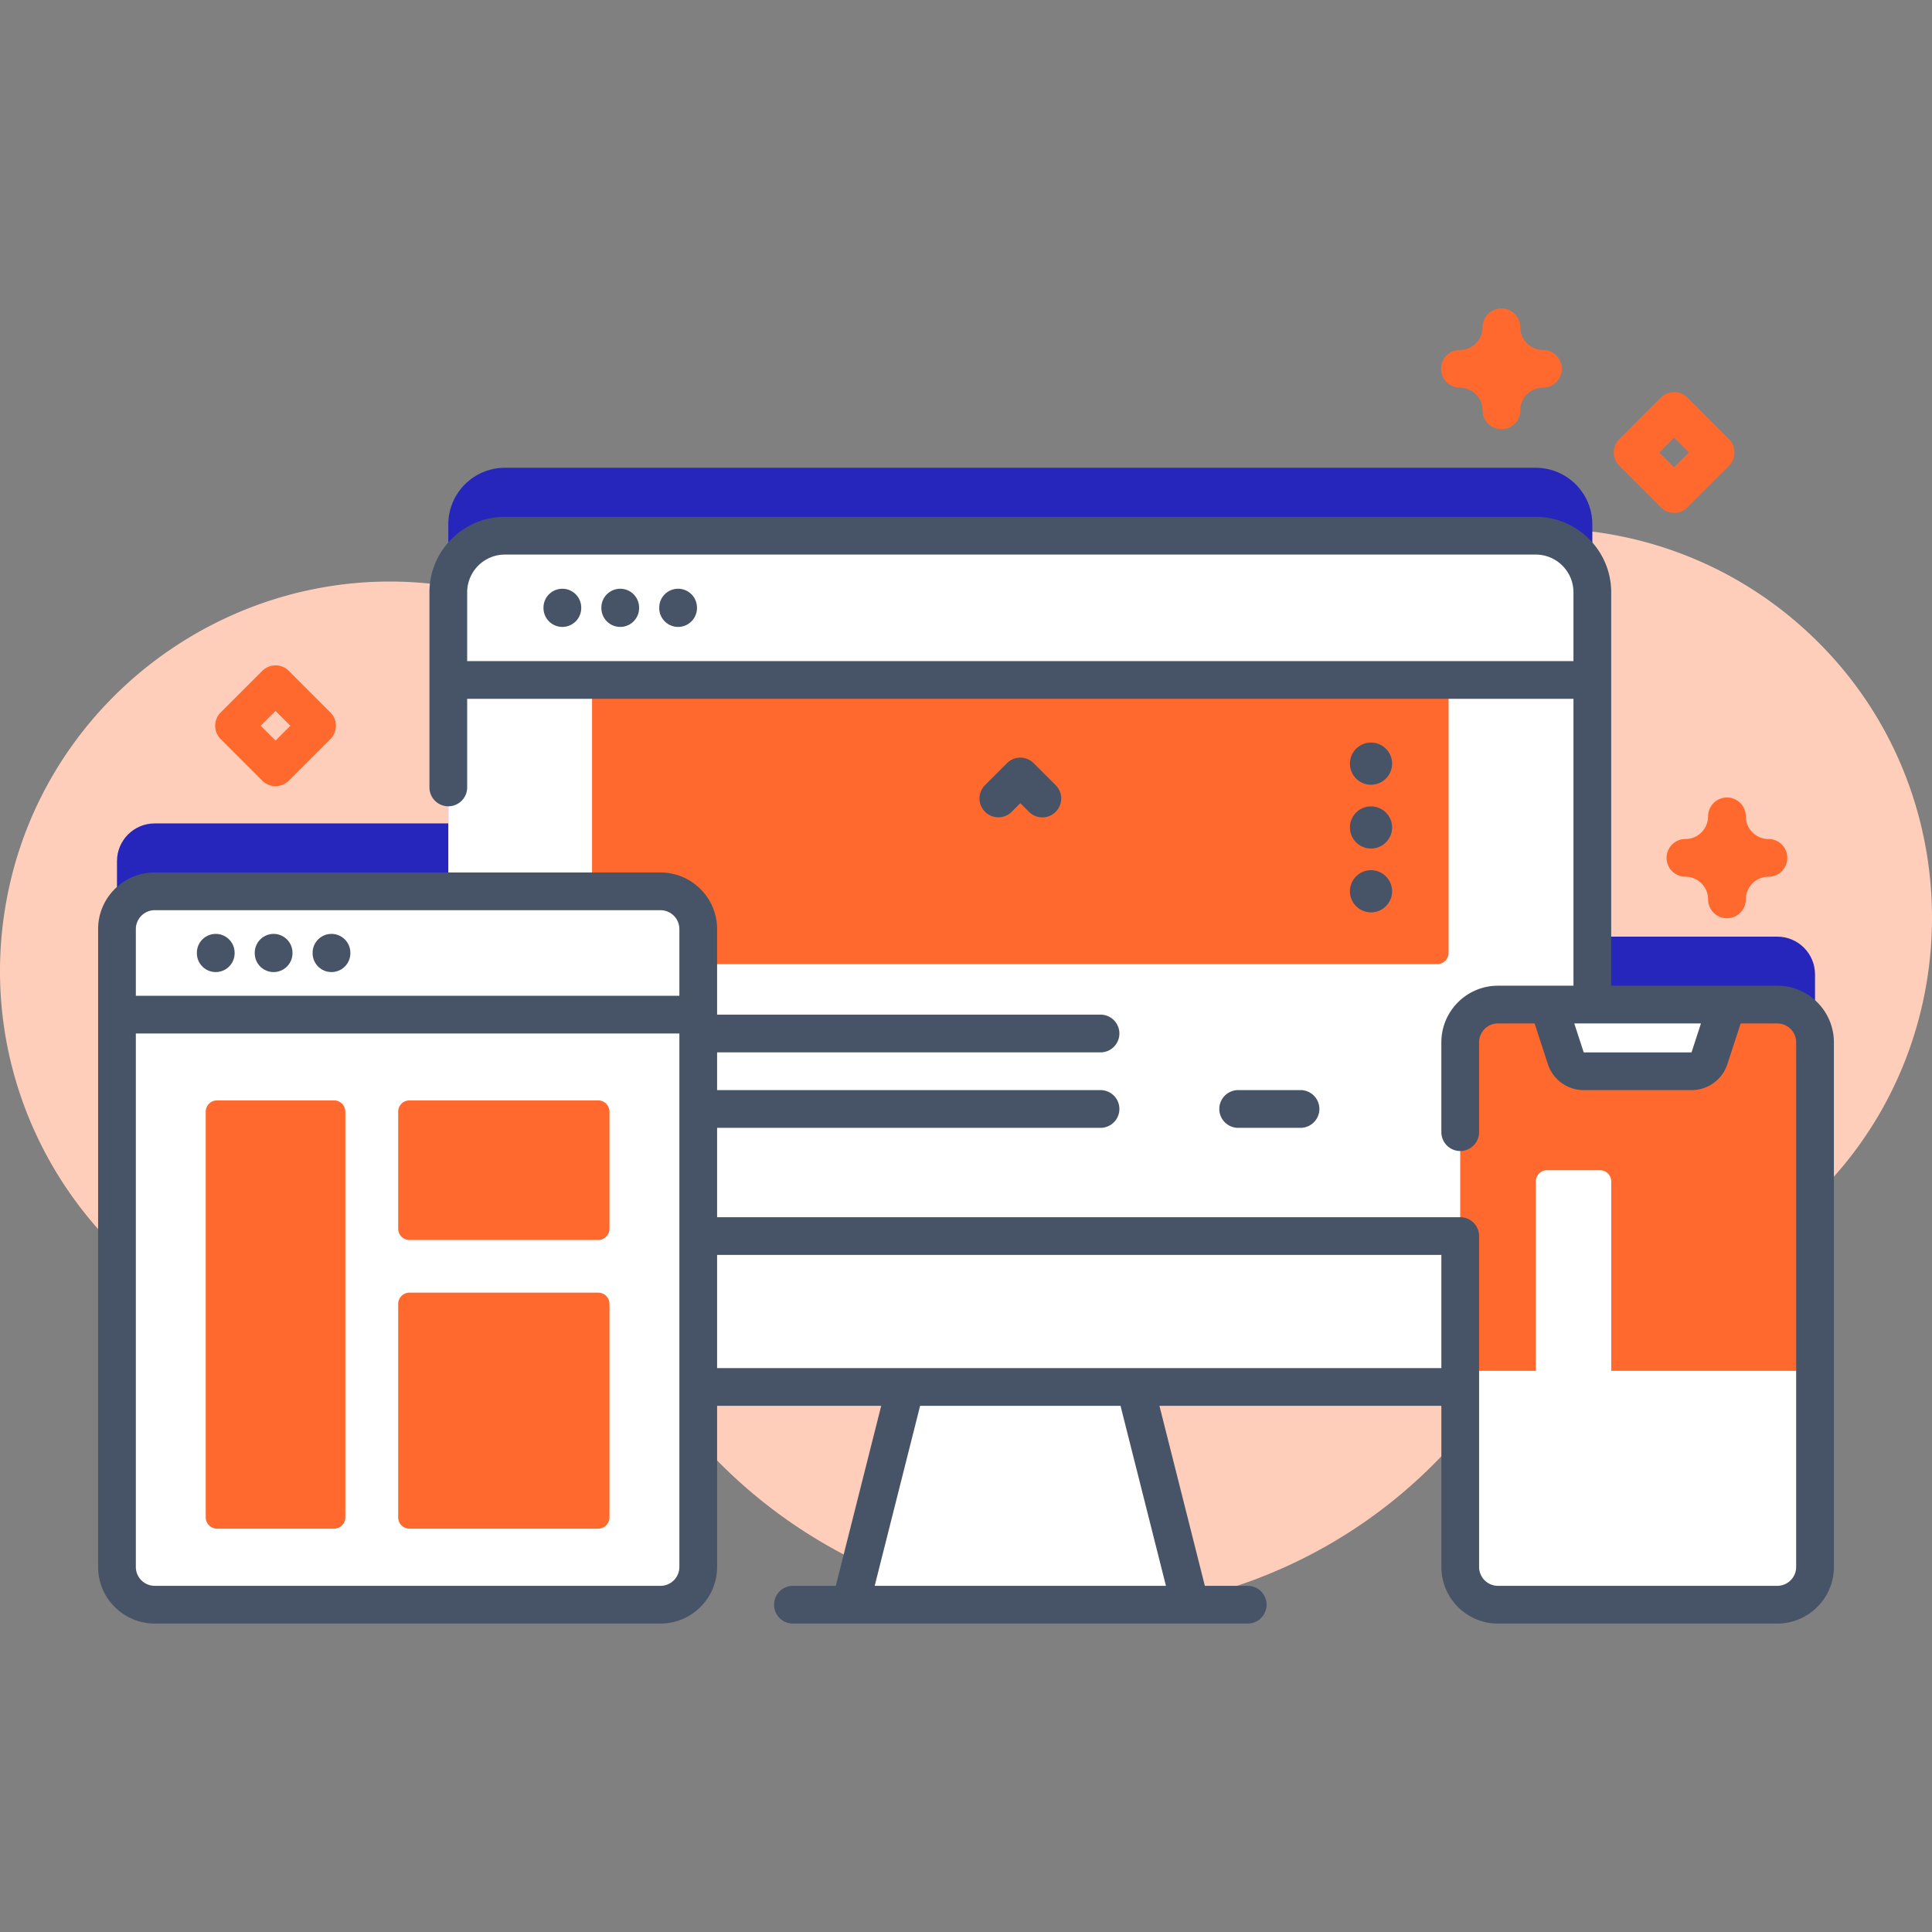 <svg xmlns="http://www.w3.org/2000/svg" xmlns:xlink="http://www.w3.org/1999/xlink" width="512" height="512" x="0" y="0" viewBox="0 0 512 512" style="enable-background:new 0 0 512 512" xml:space="preserve" class=""><rect x="0" y="0" width="512" height="512" fill="#808080" stroke="none"/><g><linearGradient id="a" x1="-31.206" x2="525.753" y1="268.626" y2="290.708" gradientUnits="userSpaceOnUse"><stop stop-opacity="1" stop-color="#ffceba" offset="0.01"></stop><stop stop-opacity="1" stop-color="#ffceba" offset="1"></stop></linearGradient><path fill="url(#a)" d="M482.969 171.336c-34.945-35.948-89.48-40.907-129.831-14.878a50.941 50.941 0 0 1-38.717 6.927c-31.565-7.009-64.584-2.222-92.707 13.042-18.907 10.261-41.936 8.477-59.579-3.83-11.712-8.169-25.312-14.023-40.257-16.777C66.44 145.603 12.541 182.373 1.884 237.727-9.015 294.336 28.512 348.739 85.08 358.816c13.821 2.462 27.488 2.047 40.388-.816 20.936-4.646 42.81 3.122 56.321 19.776 8.528 10.512 18.812 19.894 30.757 27.689 61.731 40.28 144.427 22.89 184.707-38.84l.128-.196c7.377-11.349 18.851-19.44 32.12-22.119 19.353-3.907 37.801-13.404 52.756-28.495 39.373-39.732 39.701-104.371.712-144.479z" opacity="1" data-original="url(#a)" class=""></path><path fill="#2626bc10" d="M481 329.615v-71.391c0-5.524-4.478-10.003-10.003-10.003h-49.013v-109.25c0-8.286-6.718-15.004-15.004-15.004H133.81c-8.286 0-15.004 6.717-15.004 15.004v79.242H41.003c-5.524 0-10.003 4.478-10.003 10.003v101.399z" opacity="1" data-original="#2626bc10"></path><path fill="#ffffff" d="M315.41 425.263h-90.03l11.79-46.7 6.22-24.65h54.01l6.22 24.65z" opacity="1" data-original="#ffffff" class=""></path><path fill="#ffffff" d="M406.981 367.563h-273.17c-8.286 0-15.004-6.717-15.004-15.004V156.971c0-8.286 6.717-15.004 15.004-15.004h273.17c8.286 0 15.004 6.717 15.004 15.004v195.588c0 8.286-6.718 15.004-15.004 15.004z" opacity="1" data-original="#ffffff" class=""></path><path fill="#ff692e" d="M380.896 255.493h-221a3 3 0 0 1-3-3v-72.294h227v72.295a3 3 0 0 1-3 2.999z" opacity="1" data-original="#6583fe" class=""></path><path fill="#475467" d="M291.65 278.889H185.13a5 5 0 1 1 0-10h106.52a5 5 0 1 1 0 10zM291.65 298.889H185.13a5 5 0 1 1 0-10h106.52a5 5 0 1 1 0 10zM344.65 298.889h-16.52a5 5 0 1 1 0-10h16.52a5 5 0 1 1 0 10z" opacity="1" data-original="#2626bc" class=""></path><path fill="#ffffff" d="M421.985 180.199v-23.228c0-8.286-6.718-15.004-15.004-15.004h-273.17c-8.286 0-15.004 6.717-15.004 15.004v23.228zM118.807 327.571v24.988c0 8.286 6.718 15.004 15.004 15.004h273.17c8.286 0 15.004-6.717 15.004-15.004v-24.988z" opacity="1" data-original="#ffffff" class=""></path><path fill="#ff692e" d="M470.997 425.263h-74.019c-5.524 0-10.003-4.478-10.003-10.003V276.224c0-5.524 4.478-10.003 10.003-10.003h74.019c5.524 0 10.003 4.478 10.003 10.003V415.26c0 5.524-4.478 10.003-10.003 10.003z" opacity="1" data-original="#6583fe" class=""></path><g fill="#fff"><path d="M386.976 363.282v51.978c0 5.524 4.478 10.003 10.002 10.003h74.019c5.524 0 10.003-4.478 10.003-10.003v-51.978zM453.03 280.44l4.631-14.219h-47.346l4.631 14.219a5.002 5.002 0 0 0 4.755 3.453h28.573a5.002 5.002 0 0 0 4.756-3.453zM175.038 425.263H41.003c-5.524 0-10.003-4.478-10.003-10.003V246.216c0-5.524 4.478-10.003 10.003-10.003h134.035c5.524 0 10.003 4.478 10.003 10.003V415.26c-.001 5.524-4.479 10.003-10.003 10.003z" fill="#ffffff" opacity="1" data-original="#ffffff" class=""></path><path d="M185.04 268.889v-22.673c0-5.524-4.478-10.003-10.003-10.003H41.003c-5.524 0-10.003 4.478-10.003 10.003v22.673z" fill="#ffffff" opacity="1" data-original="#ffffff" class=""></path></g><path fill="#ff692e" d="M88.52 405.115h-31a3 3 0 0 1-3-3v-107.5a3 3 0 0 1 3-3h31a3 3 0 0 1 3 3v107.5a3 3 0 0 1-3 3zM158.52 328.615h-50a3 3 0 0 1-3-3v-31a3 3 0 0 1 3-3h50a3 3 0 0 1 3 3v31a3 3 0 0 1-3 3zM158.52 405.115h-50a3 3 0 0 1-3-3v-56.552a3 3 0 0 1 3-3h50a3 3 0 0 1 3 3v56.552a3 3 0 0 1-3 3z" opacity="1" data-original="#6583fe" class=""></path><g fill="#2626bc"><path d="M149.03 156.025a5 5 0 0 0-5 5v.115a5 5 0 1 0 10 0v-.115a5 5 0 0 0-5-5zM164.368 156.025a5 5 0 0 0-5 5v.115a5 5 0 1 0 10 0v-.115a5 5 0 0 0-5-5zM179.705 156.025a5 5 0 0 0-5 5v.115a5 5 0 1 0 10 0v-.115a5 5 0 0 0-5-5z" fill="#475467" opacity="1" data-original="#2626bc" class=""></path><path d="M470.997 261.221h-44.013v-104.25c0-11.03-8.974-20.004-20.004-20.004H133.81c-11.03 0-20.004 8.974-20.004 20.004v51.702a5 5 0 1 0 10 0v-23.474h293.178v76.022h-20.006c-8.272 0-15.003 6.73-15.003 15.003v23.806a5 5 0 1 0 10 0v-23.806a5.008 5.008 0 0 1 5.003-5.003h9.707l3.506 10.768a9.98 9.98 0 0 0 9.51 6.904h28.573a9.978 9.978 0 0 0 9.51-6.904l3.506-10.767h9.707a5.008 5.008 0 0 1 5.003 5.003v139.036a5.008 5.008 0 0 1-5.003 5.002h-74.019a5.008 5.008 0 0 1-5.003-5.002v-87.689a5 5 0 0 0-5-5H190.04v-76.355c0-8.272-6.73-15.002-15.003-15.002H41.003c-8.272 0-15.003 6.73-15.003 15.002v169.044c0 8.272 6.73 15.002 15.003 15.002h134.034c8.272 0 15.003-6.73 15.003-15.002v-42.697h43.486l-12.037 47.7H210.13a5 5 0 1 0 0 10h120.531a5 5 0 1 0 0-10h-11.359l-12.036-47.7h74.71v42.697c0 8.272 6.73 15.002 15.003 15.002h74.019c8.272 0 15.003-6.73 15.003-15.002V276.224c-.001-8.272-6.731-15.003-15.004-15.003zm-347.19-86.022v-18.228c0-5.516 4.487-10.004 10.004-10.004h273.17c5.517 0 10.004 4.488 10.004 10.004v18.228zm324.467 103.694h-28.575l-2.498-7.671h33.572zm-407.271-37.68h134.034a5.008 5.008 0 0 1 5.003 5.002v17.673H36v-17.673a5.008 5.008 0 0 1 5.003-5.002zM180.04 415.26a5.008 5.008 0 0 1-5.003 5.002H41.003A5.008 5.008 0 0 1 36 415.26V273.889h144.04zm128.949 5.003h-77.187l12.036-47.7h53.115zm-118.949-57.7v-29.992h191.936v29.992z" fill="#475467" opacity="1" data-original="#2626bc" class=""></path><path d="M57.174 257.609a5 5 0 0 0 5-5v-.115a5 5 0 1 0-10 0v.115a5 5 0 0 0 5 5zM72.511 257.609a5 5 0 0 0 5-5v-.115a5 5 0 1 0-10 0v.115a5 5 0 0 0 5 5zM87.848 257.609a5 5 0 0 0 5-5v-.115a5 5 0 1 0-10 0v.115a5 5 0 0 0 5 5zM268.097 215.15l2.299-2.298 2.299 2.298c.977.976 2.256 1.464 3.535 1.464s2.56-.488 3.536-1.465a5 5 0 0 0-.001-7.071l-5.834-5.833a5 5 0 0 0-7.07 0l-5.834 5.833a5 5 0 0 0 7.07 7.072z" fill="#475467" opacity="1" data-original="#2626bc" class=""></path></g><path fill="#ffffff" d="M424 401.948h-14a3 3 0 0 1-3-3v-85.833a3 3 0 0 1 3-3h14a3 3 0 0 1 3 3v85.833a3 3 0 0 1-3 3z" opacity="1" data-original="#ffffff" class=""></path><path fill="#ff692e" d="M397.896 113.735a5 5 0 0 1-5-5c0-3.309-2.691-6-6-6a5 5 0 1 1 0-10c3.309 0 6-2.691 6-6a5 5 0 1 1 10 0c0 3.309 2.691 6 6 6a5 5 0 1 1 0 10c-3.309 0-6 2.691-6 6a5 5 0 0 1-5 5zM457.661 243.346a5 5 0 0 1-5-5c0-3.309-2.692-6-6.001-6a5 5 0 1 1 0-10 6.007 6.007 0 0 0 6.001-6 5 5 0 1 1 10 0c0 3.309 2.691 6 5.999 6a5 5 0 1 1 0 10 6.006 6.006 0 0 0-5.999 6 5 5 0 0 1-5 5zM443.66 135.911a4.983 4.983 0 0 1-3.535-1.464l-11-11a5 5 0 0 1 0-7.071l11-11a5 5 0 0 1 7.07 0l11 11a5 5 0 0 1 0 7.071l-11 11a4.983 4.983 0 0 1-3.535 1.464zm-3.929-16 3.929 3.929 3.929-3.929-3.929-3.929zM73.021 208.335a4.983 4.983 0 0 1-3.535-1.464l-11-11a5 5 0 0 1 0-7.071l11-11a5 5 0 0 1 7.07 0l11 11a5 5 0 0 1 0 7.071l-11 11a4.984 4.984 0 0 1-3.535 1.464zm-3.929-16 3.929 3.929 3.929-3.929-3.929-3.929z" opacity="1" data-original="#6583fe" class=""></path><path fill="#475467" d="M363.333 230.606a5.59 5.59 0 1 1 0 11.18 5.59 5.59 0 0 1 0-11.18zM363.333 213.696a5.59 5.59 0 1 1 0 11.18 5.59 5.59 0 0 1 0-11.18zM363.333 196.786a5.59 5.59 0 1 1 0 11.18 5.59 5.59 0 0 1 0-11.18z" opacity="1" data-original="#2626bc" class=""></path></g></svg>